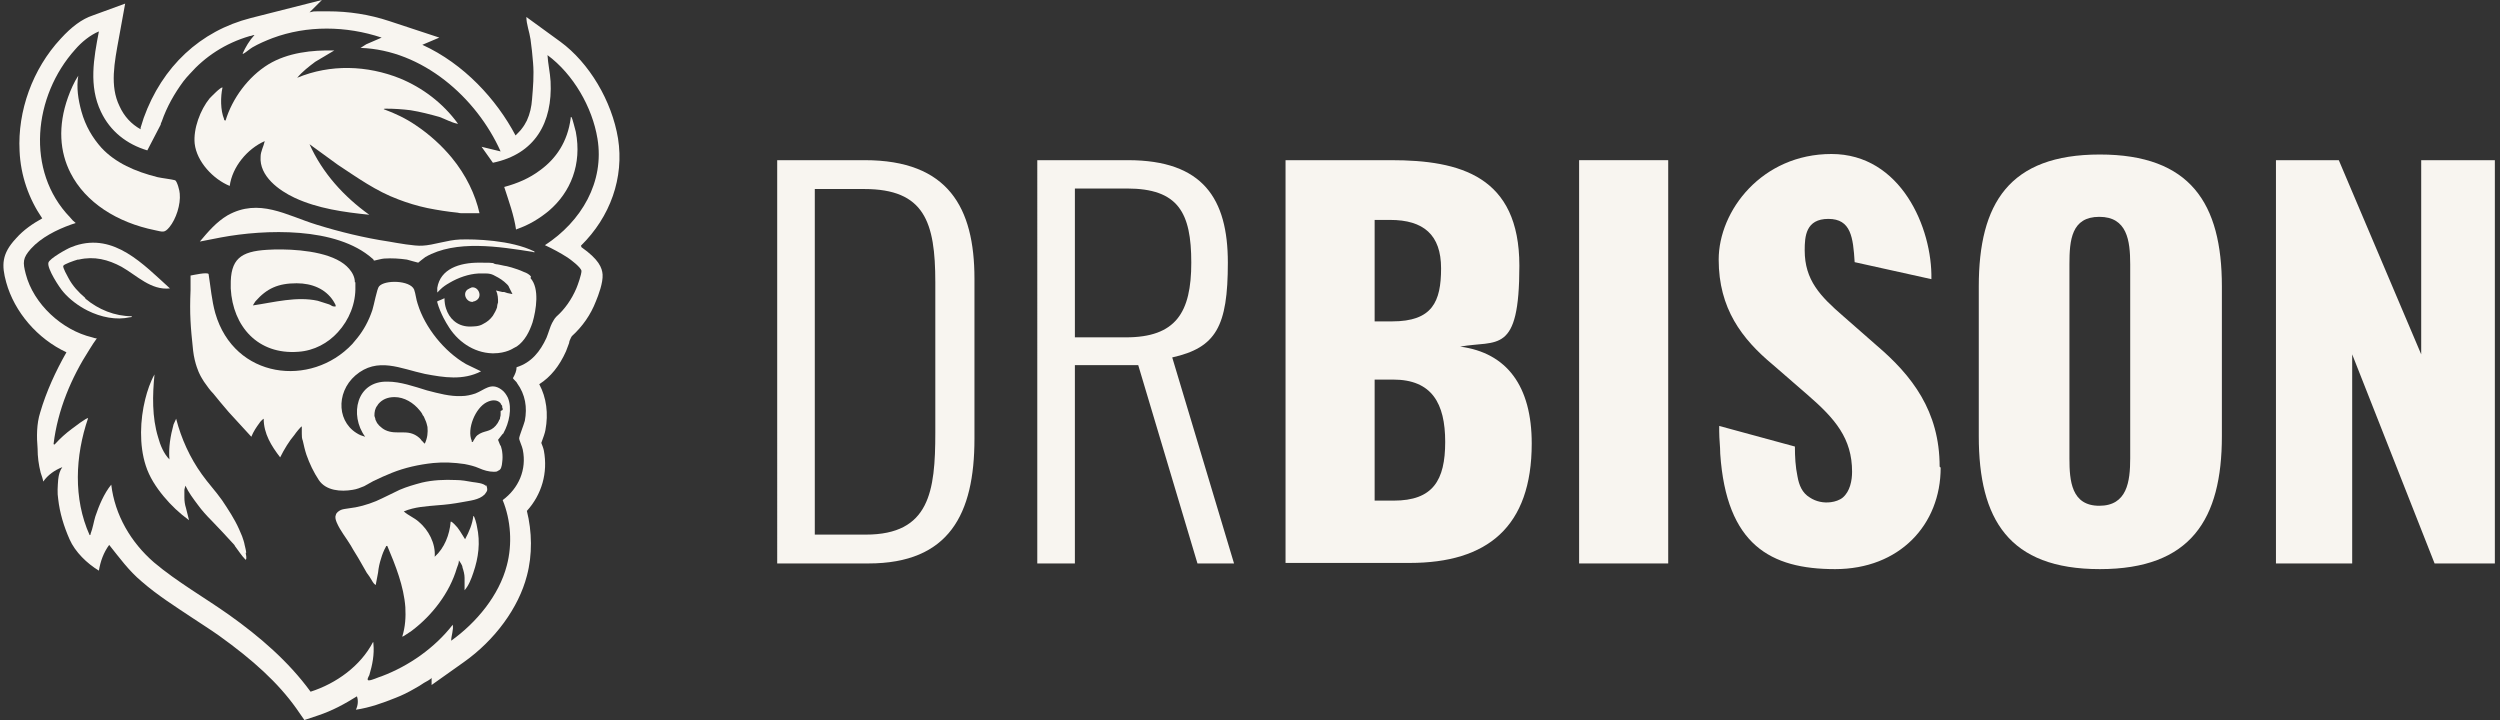 <?xml version="1.0" encoding="UTF-8"?>
<svg id="Layer_1" xmlns="http://www.w3.org/2000/svg" version="1.1" viewBox="0 0 485.4 139.8">
  <rect x="0" y="0" width="485.4" height="139.8" fill="#333333" stroke="none"/>
  <!-- Generator: Adobe Illustrator 29.8.1, SVG Export Plug-In . SVG Version: 2.1.1 Build 2)  -->
  <defs>
    <style>
      .st0 {
        fill: #f8f5f0;
      }
    </style>
  </defs>
  <g>
    <path class="st0" d="M16.6,58c2.5,2.1,5.7,3.4,9,3.4,0,.2-.2.2-.4.2-2.6.6-5.6,0-8.2-1.3-1.8-.9-3.5-2.2-4.7-3.6-.8-.9-3.2-4.6-2.9-5.7.2-.8,3.6-2.7,4.4-3,.3-.1.6-.2.8-.3,7.6-2.5,13.2,3.6,18.4,8.3-3.7.4-6.4-2.5-9.4-4.2-2.6-1.4-5.3-2.1-8.3-1.4,0,0-.1,0-.2,0-.7.2-2.7.9-2.8,1.2-.2.3.8,2,1,2.4.8,1.5,1.9,2.7,3.2,3.8Z"/>
    <path class="st0" d="M13.7,33.6c-2.1-4.1-2.5-9.1-.5-14.7.5-1.4,1.2-3,2-4.2-.4,2.3,0,4.7.6,6.9.8,2.9,2.2,5.2,3.9,7.1,2.7,2.9,6.5,4.6,10.9,5.7.9.2,2.7.4,3.4.6.4.2.9,2.1.9,2.6.2,2.1-.7,4.9-2,6.5-1,1.2-1.3.9-2.8.6-7.4-1.5-13.5-5.4-16.4-11.1Z"/>
    <path class="st0" d="M47.7,107.3c0,.3.3,1.1,0,1.4-.8-.8-1.4-1.8-2.1-2.7,0,0,0-.1-.1-.2-.8-.9-1.6-1.7-2.4-2.6-.7-.7-1.3-1.4-2-2.1-1-1-1.9-2-2.7-3.1-.9-1.2-1.8-2.4-2.4-3.7,0,0-.2.7-.2.8,0,.5,0,1,0,1.5,0,.7.1,1.4.3,2,.2.8.4,1.6.6,2.4-1.8-1.3-3.5-2.9-4.9-4.6-1.5-1.8-2.8-3.8-3.5-6-1.3-4-1.1-8.9-.1-12.9.4-1.6,1-3.4,1.8-4.8-.4,4-.5,8.3.7,12.2.4,1.5,1.1,3.2,2.2,4.3-.2-2.3.2-4.6.8-6.8l.5-1.1c1,3.9,2.7,7.6,5,10.8,1.2,1.7,2.7,3.3,3.9,5,1.2,1.8,2.4,3.6,3.3,5.6.2.5.4.9.6,1.4.2.6.4,1.1.5,1.7.1.5.3,1.1.3,1.6Z"/>
    <path class="st0" d="M68.9,54.8c0-1-.5-1.9-1.1-2.6-.6-.7-1.4-1.3-2.4-1.8h0c-4-2-10.4-2.1-13.5-1.9-5.2.3-7.2,1.8-7.1,7,0,.2,0,.3,0,.5.4,7.4,5.3,12.9,13.1,12.3,3.1-.2,5.8-1.7,7.7-3.8,2.2-2.4,3.5-5.6,3.4-8.9,0-.3,0-.6,0-.8ZM64.8,59.5c-.3,0-.6-.3-.9-.4-.7-.2-1.5-.5-2.2-.7-4.1-.9-8.5.3-12.6.9,0,0,.4-.7.5-.8,2.2-2.5,4.4-3.5,8-3.5,3,0,5.6,1.1,7.1,3.4.1.2.9,1.3.2,1.1Z"/>
    <path class="st0" d="M91.9,58.6c-1.3.2-2.2-1.6-1.1-2.4.3-.2.6-.3.8-.4,1.4-.2,2.3,2.1.5,2.7,0,0-.2,0-.2,0Z"/>
    <path class="st0" d="M37.8,27.9c-.3-2.9,1.1-6.6,2.9-8.8.3-.3,2.2-2.3,2.5-2.1-.4,1.8-.4,4.4.3,6.1,0,.1,0,.3.3.3,1.3-4.3,4.4-8.5,8.3-10.9,3.8-2.3,8.5-2.8,12.8-2.7l-3.7,2.2c-1.2.9-2.5,1.9-3.5,3.1,6.5-2.7,13.6-2.4,19.9.1,4.4,1.8,8.4,4.8,11.3,8.8,0,.1-.1,0-.2,0-1-.2-2.3-.9-3.4-1.3-1.8-.5-3.7-1-5.6-1.3-1.6-.2-3.2-.3-4.7-.3-.2,0-.5,0-.5.1,2.2.8,4.3,1.8,6.2,3.1,2.7,1.8,5.1,4,7,6.3,2.8,3.4,4.6,7.2,5.4,10.8h0c0,0-.1,0-.2,0-.3,0-.7,0-1,0-.3,0-.7,0-1,0-.3,0-.7,0-1,0-.3,0-.7,0-1-.1-2-.2-3.9-.5-5.9-.9-1.9-.4-3.9-1-5.7-1.7-4.3-1.6-7.9-4.2-11.7-6.7l-5.5-4c2.5,5.6,6.7,10.2,11.6,13.7-4.9-.5-10-1.2-14.5-3.3-3-1.4-6.9-4.2-6.6-8,0-1,.6-2,.8-3-3.4,1.5-6.3,5-6.8,8.7-3.2-1.3-6.4-4.7-6.8-8.2Z"/>
    <path class="st0" d="M94.3,94.1c.2.2.3.6.3,1,0,.3-.3.6-.5.9-1.1,1.1-2.9,1.2-4.4,1.5-1.6.3-3.2.5-4.7.6-2.2.2-4.5.3-6.6,1.2.9.8,2,1.2,2.9,2,1.9,1.6,3.3,4.2,3.1,6.8,1.9-1.7,2.9-4.3,3.1-6.8.2-.2,1.2,1,1.3,1.1l.5.7,1,1.6c.8-1.5,1.4-2.9,1.6-4.5.2-.2.7,1.8.7,2,.7,3.1.3,6.1-.7,9-.4,1.2-.9,2.5-1.7,3.4,0-.8,0-1.6,0-2.4,0-.7-.2-1.4-.4-2,0-.3-.2-.6-.3-.8,0,0-.4-.6-.4-.6,0,.5-.2,1-.4,1.5-1.4,4.8-4.8,9.2-8.8,12.2-.2.1-1.7,1.2-1.8,1.1.6-1.9.7-3.8.6-5.7-.3-4.1-1.9-8.1-3.5-11.9-.3,0-.2,0-.3.2-.4.7-.7,1.5-.9,2.2-.3.9-.5,1.8-.6,2.8-.1.7-.3,1.4-.4,2.1,0,0,0,.1,0,.2-.2.2-.7-.6-.8-.8-.3-.5-.6-1-1-1.5-.4-.7-.8-1.4-1.2-2.1-.6-1.1-1.3-2.1-1.9-3.2-.9-1.5-2-2.8-2.7-4.4-.2-.5-.4-1-.2-1.5.1-.5.6-.8,1-1,.5-.2,1-.2,1.5-.3,1.8-.2,3.6-.7,5.3-1.4,1.6-.7,3.1-1.5,4.6-2.2,1.4-.6,2.8-1,4.3-1.4,2.1-.5,4.4-.6,6.6-.5,1.1,0,2.2.2,3.3.4.7.1,2.1.2,2.6.8Z"/>
    <path class="st0" d="M97.8,84c1-1.8,1.7-4.7.8-6.8-.3-.6-.7-1.2-1.3-1.6-2-1.4-3.2.1-5,.8-.9.3-1.8.5-2.7.5-2.2.1-4.4-.5-6.7-1.1-2.6-.8-5.2-1.7-7.6-1.7-6.1-.2-7.5,6.5-4.4,10.7-.3-.1-.6-.2-.9-.3-4.6-2.1-4.9-8.2-1-11.6,4.3-3.7,8.8-1.3,13.5-.3,3.7.7,7.4,1.3,10.9-.5l-2.9-1.4c-4.2-2.4-8-7.1-9.4-11.7-.3-.8-.4-2-.7-2.8-.8-1.8-5.7-1.9-6.8-.6-.4.4-1,3.7-1.3,4.6-.7,2.1-1.7,3.9-2.9,5.4-.3.4-.7.8-1,1.2-8,8.5-22.9,6.8-26.6-6-.7-2.5-.9-5.1-1.3-7.6-.3-.4-2.9.2-3.5.3v2.8c-.2,4.7,0,7.1.5,11.8.3,2.6,1.2,4.4,1.2,4.4.3.7.8,1.4.9,1.6.7,1,1.2,1.7,1.8,2.3.8,1,1.8,2.2,3,3.6l4.4,4.8c.4-1,1-1.9,1.6-2.7,0-.1.7-.8.8-.8,0,2.9,1.5,5.3,3.2,7.5.8-1.6,1.7-3.1,2.8-4.4.1-.2,1.3-1.7,1.4-1.6,0,0,0,1.2,0,1.4,0,.5,0,.9.2,1.4.2.9.4,1.8.7,2.7.6,1.7,1.4,3.4,2.4,4.9,1.4,2.1,4.3,2.3,6.6,1.9.7-.1,1.5-.4,2.2-.7.6-.3,1.2-.7,1.8-1,1.2-.6,2.4-1.1,3.6-1.6,2.5-1,5.2-1.6,8-1.9,2-.2,4.1-.1,6.1.2,1,.2,1.9.4,2.8.8.9.4,1.9.7,2.9.7.3,0,.6,0,.8-.2.3-.1.5-.3.6-.6.1-.3.2-.7.2-1,.1-.7.1-1.4,0-2.1,0-.2-.1-.5-.2-.9,0-.1-.1-.3-.2-.4-.2-.5-.4-1-.4-1,0,0,.4-.5.7-.9.1-.1.2-.3.3-.3ZM82.4,86.1c0,0,0,0-.1-.1-.1-.1-.2-.3-.4-.4,0-.1-.2-.2-.2-.3,0,0-.2-.2-.3-.3-2.2-1.9-4.3-.4-6.6-1.5-.4-.2-.8-.5-1.1-.8,0,0-.1-.1-.2-.2,0-.1-.2-.2-.3-.4-.1-.2-.2-.4-.3-.6,0-.3-.2-.6-.2-.8,0-.7.1-1.4.6-2,0,0,.1-.2.2-.3.7-.8,1.7-1.3,3.1-1.3,1.9,0,3.7,1.1,4.9,2.6.2.2.3.4.5.7,0,.2.2.3.3.5.1.2.2.5.3.7.2.4.3.9.4,1.3.1,1.1,0,2.1-.5,3.2ZM97.2,79.8c0,.1,0,.2,0,.3,0,0,0,0,0,.1,0,0,0,.1,0,.2,0,.2,0,.4-.1.6,0,0,0,0,0,.1,0,.2-.1.4-.2.5,0,.1-.1.2-.2.4,0,.1-.1.2-.2.3,0,.1-.2.2-.2.3-1.2,1.4-2.3.9-3.6,1.9-.3.2-.6.8-.8,1.1,0,0,0,0,0,0,0,0,0,.1-.1.2,0,0,0,0,0,0t0,0c0,0-.2,0-.2,0,0,0,0,0,0,0,0,0,0,0,0,0,0,0,0,0,0,0,0,0,0-.1,0-.2-1-2.3.7-6.4,2.9-7.5,1.2-.6,2.1-.4,2.6.1,0,0,0,0,.1.1,0,.2.2.3.3.5,0,.2,0,.4.1.5,0,0,0,.2,0,.3h0s0,0,0,0h0Z"/>
    <path class="st0" d="M103,54c1.8,2,1.1,6.2.4,8.6-.6,1.8-1.5,3.6-3.1,4.7h0s0,0,0,0c0,0-.1,0-.2.1-.1,0-.3.2-.4.2,0,0-1.4,1-3.9,1s-.2,0-.2,0c-3.7-.1-6.9-2.4-8.7-5.5,0,0-.4-.6-.8-1.4-.4-.8-.9-1.9-1.2-3v-.2c.5-.2,1-.4,1.4-.6,0,.7.1,1.4.3,2,.6,1.9,2.1,3.4,4.4,3.5,1,0,2,0,2.8-.5.8-.4,1.4-.9,1.9-1.6.3-.5.6-1,.8-1.6,0-.3.1-.7.2-1,0-.7,0-1.5-.4-2.3l1.2.3h.4c0,0,.6.2.6.2l1,.2-.7-1.4c0,0,0-.1-.1-.2-.1-.2-.5-.5-.8-.8-.7-.6-1.7-1.1-2.1-1.3-.4-.2-.9-.3-1.4-.3-.5,0-1,0-1.5,0-1.9.1-3.9.8-5.6,1.8-.7.4-1.3.8-1.8,1.3-.2.2-.4.4-.6.6,0-.3,0-.6,0-.9.6-3.7,4.3-4.9,8.1-4.9s2.3.1,3.3.3c.3,0,1.1.2,1.6.3h0c.3,0,2.3.5,3.8,1.2.6.2,1.1.5,1.4.9Z"/>
    <path class="st0" d="M103.8,48.9c0,.2-.3,0-.4,0-6.4-1-14.9-2.4-20.8,1-.3.2-1.4,1.1-1.4,1.1-.1,0-1.8-.5-2.2-.6-1.4-.2-2.9-.3-4.4-.2-.4,0-1.8.4-2,.4,0,0-.1-.3-.3-.4-7-6.2-20.8-5.7-29.4-4.1l-4.1.8c1.6-1.9,3.2-3.8,5.4-5.1,6.1-3.4,11.4,0,17.2,1.8,4.5,1.4,9.4,2.6,14.1,3.3,1.7.3,5,.9,6.5.8,2.2-.1,4.8-1.1,7.3-1.2,2.9-.1,9.9.1,14.4,2.3Z"/>
    <path class="st0" d="M100.2,44.6c-.4-2.8-1.4-5.5-2.3-8.3,2.6-.7,4.9-1.7,6.9-3.2,3.2-2.3,5.4-5.6,6-10.1,0-.2,0-.4.2-.2.1.1.7,2.4.8,2.8,1.2,6.3-1,11.7-5.2,15.3-1.8,1.5-3.9,2.8-6.3,3.6Z"/>
    <path class="st0" d="M112.8,47.7c5.7-5.6,8.4-13.2,7.2-20.8-1.2-7.3-5.6-14.7-11.2-18.8l-6.6-4.8c0,1.4.6,2.9.8,4.3.2,1.5.4,3.1.5,4.6.2,2.4,0,4.7-.2,7.1-.1,1.4-.4,2.8-1,4.1-.3.6-.6,1.1-1,1.6,0,.1-1.2,1.3-1.2,1.3-3.7-7-10-13.9-18.1-17.6l3.3-1.4-9.7-3.2c-3.9-1.3-7.9-1.9-11.9-1.9s-2.4,0-3.6.2L62.5,0l-13.8,3.5c-9.8,2.5-17.2,9.4-20.8,19.4-.2.6-.4,1.3-.6,1.9,0,0,0,.2,0,.3-1.8-1-3.2-2.5-4.1-4.5-1.9-3.9-1-8.4-.1-13.3l1.2-6.6-6.3,2.3c-2.1.7-4.1,2.2-6.2,4.5C6.3,13.4,3.4,21.6,3.8,29.3c.2,4.8,1.8,9.3,4.4,13.1-1.8,1-3.6,2.2-5.1,3.9-2.8,3-2.8,5.2-1.9,8.5,1.6,5.8,6.1,11,11.7,13.6-2.1,3.7-3.9,7.6-5.1,11.7-.7,2.2-.7,4.7-.5,7,0,1.6.2,3.1.6,4.7.2.6.4,1.1.5,1.7.9-1.3,2.2-2.2,3.7-2.8-.5.7-.7,1.5-.8,2.4-.1,1.3-.2,2.6,0,3.8.3,2.7,1.1,5.3,2.2,7.8,1.1,2.5,3.4,4.7,5.7,6.1.3-1.8.9-3.5,2-5,2,2.5,3.8,5,6.3,7.1,3.1,2.7,6.6,4.9,9.9,7.1,1.8,1.2,3.4,2.2,5.1,3.4,6.7,4.8,11.5,9.2,15,14.1l1.6,2.3,2.7-.9c2.7-.9,5.1-2.2,7.5-3.7.3.8.2,1.8-.2,2.6,2.7-.4,5.2-1.3,7.7-2.3,1.3-.5,2.5-1.1,3.7-1.8.6-.3,1.2-.7,1.8-1.1.2-.1,1.5-.8,1.5-1v1.4s6.2-4.4,6.2-4.4c6.1-4.3,10.7-10.6,12.3-16.8,1.1-4.1,1-8.6,0-12.6,2.9-3.2,4.1-7.4,3.3-11.7-.1-.5-.3-1-.5-1.5,0,0,0,0,0,0,.4-1.1.7-1.9.8-2.5.6-3.2.2-6.3-1.2-8.9,2.2-1.4,3.9-3.5,5.2-6.4.2-.5.4-1.1.6-1.6,0-.3.2-.7.3-.9,0-.1.2-.3.2-.4,0,0,0,0,0,0,2.1-1.9,3.7-4.2,4.7-6.8.5-1.2,1.4-3.6,1.3-5.2-.1-1.3-.7-2.9-4.1-5.3ZM111.9,56c-.9,2.1-2.2,4-3.9,5.5-.4.4-.6.9-.8,1.2-.3.5-.8,2.2-1.1,2.9-1.2,2.6-2.9,4.8-5.8,5.7,0,.7-.3,1.4-.7,2.1,0,.2.7.7.8,1,1.6,2.2,2,4.7,1.5,7.3-.2.8-1.1,3-1.1,3.4s.6,1.6.7,2.2c.8,3.9-.8,7.5-3.9,9.8,1.6,3.9,1.9,8.6.8,12.7-1.5,5.8-5.9,11.1-10.8,14.6,0-1,.5-2.1.3-3.1-3.5,4.5-8.5,8-13.8,10-.7.2-1.9.8-2.5.8-.5,0,0-.8.1-1,.6-2,1-4,.8-6.1,0-.2,0-.4-.1-.3-2.4,4.6-7.1,8-12.1,9.6-4.3-5.9-9.9-10.7-15.8-14.9-4.8-3.4-10.1-6.4-14.6-10.2-4.5-3.9-7.6-9.2-8.3-15.1-1.4,1.7-2.4,4.1-3.1,6.2-.3,1-.5,2.3-.9,3.3,0,.1,0,.3-.2.3-3.2-7.1-2.8-15.4-.3-22.7-.2-.2-2.8,1.8-3.2,2.1-1.2.9-2.2,1.8-3.2,2.9-.1.1-.2.2-.3,0,.8-6.6,3.4-12.8,7-18.4l.7-1.1.7-1c-.3,0-.6-.1-.9-.2-5.9-1.4-11.4-6.5-12.9-12.3-.6-2.3-.6-3.1,1-4.9,2-2.2,5-3.7,7.8-4.7.3-.1.6-.2.9-.3-.4-.3-.8-.7-1.1-1.1-8.7-9-7.1-23.6,1-32.6,1.2-1.4,2.9-2.8,4.6-3.5-1,5.2-2,10.6.4,15.6,1.8,3.8,5,6.3,9,7.5l2.6-5c0-.2.1-.4.2-.6,1-2.9,2.5-5.5,4.2-7.8.4-.5.8-1,1.2-1.4,3-3.4,6.9-6,11.7-7.4.3,0,.6-.2.8-.2h.1c-1,1.1-1.7,2.3-2.3,3.6,0,0,.1.1.2,0,.4-.2,1.2-.9,1.7-1.2,1.2-.7,2.6-1.3,3.9-1.8,6.7-2.5,14.3-2.4,21.2-.1l-3,1.3-1.1.7c12,.4,22.5,9.6,27.2,20.1l-3.7-.9,2.2,3.1c8.2-1.7,11.6-7.8,11.2-15.8-.1-1.7-.5-3.4-.6-5.1,5,3.7,8.7,10.1,9.7,16.2,1.4,8.4-3.1,16.1-10.2,20.7,1.5.7,3,1.5,4.4,2.4.6.4,2.6,1.9,2.7,2.6,0,.7-.7,2.7-1,3.4Z"/>
  </g>
  <g>
    <path class="st0" d="M150.9,31.1h17c16.2,0,21.3,9.2,21.3,23v31.1c0,14.6-4.9,24.2-20.6,24.2h-17.7V31.1ZM168.1,103.8c12.4,0,13.5-8.4,13.5-19.8v-29.2c0-11.7-2.1-18.1-13.8-18.1h-9.6v67.1h9.9Z"/>
    <path class="st0" d="M201.3,31.1h17.7c14.6,0,19.4,7.5,19.4,19.9s-2.3,16.5-10.8,18.4l12,40h-7.1l-11.5-38.5h-12.3v38.5h-7.3V31.1ZM218.6,65.5c9.7,0,12.7-4.8,12.7-14.5s-2.5-14.4-12.5-14.4h-10.1v28.9h10Z"/>
    <path class="st0" d="M249.7,31.1h20.4c13.4,0,24.9,3.1,24.9,20.5s-4.3,14.4-11.5,15.7c9.1,1.2,13.9,7.7,13.9,18.8,0,16.2-8.6,23.2-23.7,23.2h-24.1V31.1ZM270.3,62.4c7.8,0,9.5-3.8,9.5-10.3s-3.4-9.4-9.9-9.4h-3v19.7h3.4ZM270.6,97.2c7.6,0,10-3.9,10-11.4s-2.6-12.1-10.1-12.1h-3.6v23.5h3.7Z"/>
    <path class="st0" d="M306.6,31.1h17.3v78.3h-17.3V31.1Z"/>
    <path class="st0" d="M376.8,90.8c0,11.1-8,19.7-20.5,19.7s-21.1-4.7-22.3-22.4c0-1.4-.2-2.8-.2-4.4v-.2c0-.3,0-.5,0-.8l14.7,4h0c0,2,.1,3.9.5,5.8.3,1.7.9,3.2,2.4,4.1,1.2.8,2.7,1.1,4.1.9.8-.1,1.7-.4,2.3-.9,1.4-1.2,1.8-3.3,1.8-5,0-6.5-3.3-10.3-8.6-14.9l-6.8-5.9c-6-5-10.5-10.9-10.5-20.4s8.4-20.5,21.9-20.5,19.6,14.4,19.4,24.3l-14.9-3.3c-.3-4.8-.7-8.4-5.1-8.4s-4.6,3.4-4.6,6.1c0,5.8,3,8.9,7.5,12.8l6.5,5.7c6.8,5.8,12.2,12.7,12.2,23.5Z"/>
    <path class="st0" d="M384.2,84.7v-29.1c0-16.1,5.9-25.6,23.5-25.6s23.7,9.5,23.7,25.6v29.1c0,16.1-6,25.8-23.7,25.8s-23.5-9.7-23.5-25.8ZM413.6,89v-37.7c0-4.6-.6-9.2-6-9.2s-5.8,4.5-5.8,9.2v37.7c0,4.4.4,9.2,5.8,9.2s6-4.7,6-9.2Z"/>
    <path class="st0" d="M441.9,31.1h12.2l16,37.7V31.1h14.3v78.3h-11.7l-16-40.6v40.6h-14.8V31.1Z"/>
  </g>
</svg>
